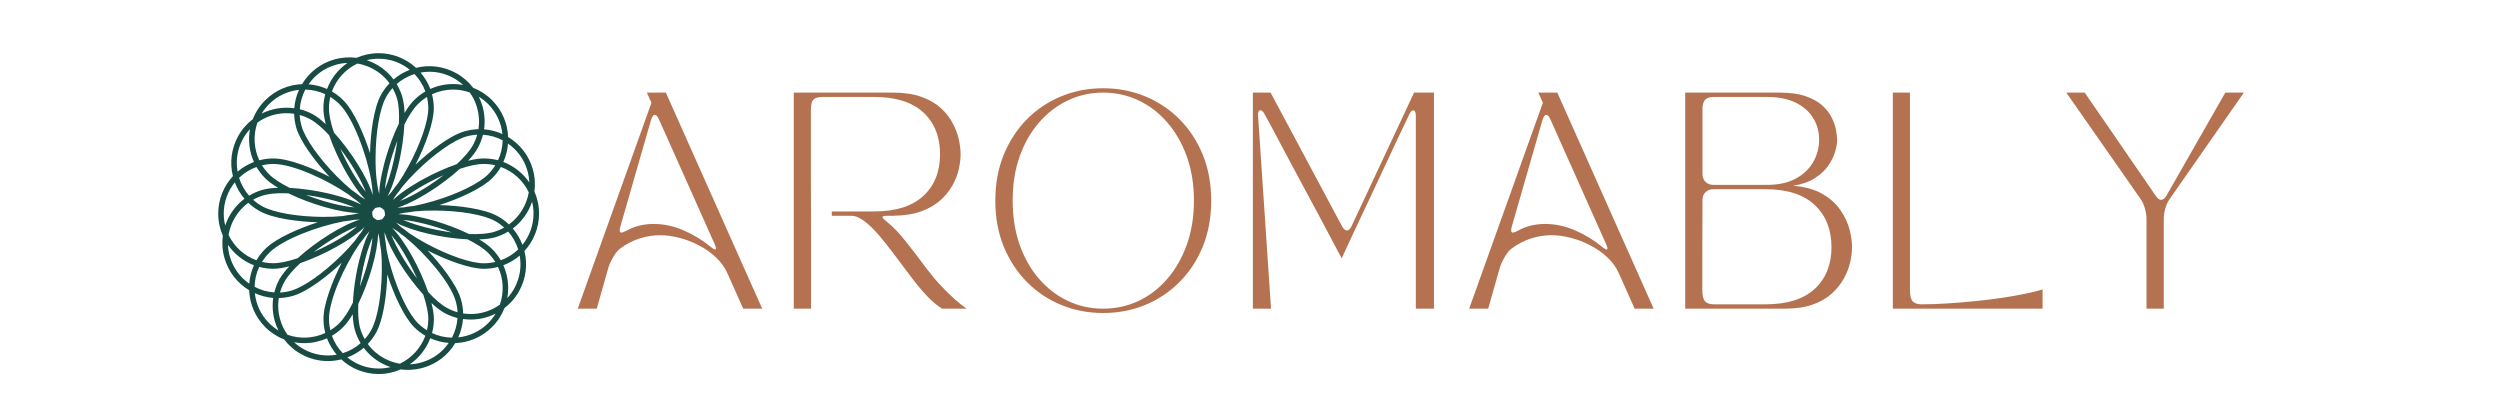 <svg xmlns="http://www.w3.org/2000/svg" xmlns:xlink="http://www.w3.org/1999/xlink" width="600" zoomAndPan="magnify" viewBox="0 0 450 75" height="100" preserveAspectRatio="xMidYMid meet" version="1.2"><defs><clipPath id="1f3ebc8596"><path d="M 39.281 9.574 L 97.031 9.574 L 97.031 67.324 L 39.281 67.324 Z M 39.281 9.574 "/></clipPath></defs><g id="d324f46010"><g clip-rule="nonzero" clip-path="url(#1f3ebc8596)"><path style=" stroke:none;fill-rule:nonzero;fill:#184b44;fill-opacity:1;" d="M 97.031 38.449 C 97.031 37.031 96.73 35.691 96.199 34.465 C 96.371 33.148 96.289 31.766 95.887 30.402 C 95.16 27.906 93.543 25.906 91.461 24.66 C 91.371 22.246 90.398 19.867 88.562 18.02 C 87.57 17.027 86.402 16.285 85.168 15.801 C 84.348 14.727 83.297 13.816 82.07 13.145 C 79.855 11.934 77.324 11.598 74.887 12.211 C 73.121 10.582 70.754 9.574 68.156 9.574 C 66.746 9.574 65.395 9.875 64.18 10.406 C 62.84 10.234 61.457 10.328 60.117 10.719 C 57.691 11.426 55.668 12.984 54.375 15.145 C 51.961 15.234 49.582 16.207 47.746 18.043 C 46.742 19.035 45.988 20.203 45.516 21.438 C 44.453 22.246 43.543 23.285 42.859 24.523 C 41.648 26.738 41.312 29.27 41.926 31.707 C 40.285 33.484 39.281 35.852 39.281 38.449 C 39.281 39.871 39.578 41.211 40.109 42.438 C 39.938 43.754 40.02 45.137 40.422 46.5 C 41.152 48.996 42.766 50.996 44.848 52.242 C 44.938 54.656 45.91 57.047 47.746 58.883 C 48.738 59.875 49.906 60.617 51.141 61.102 C 51.961 62.176 53.012 63.086 54.238 63.758 C 55.727 64.578 57.355 64.992 59.02 64.992 C 59.828 64.992 60.637 64.891 61.434 64.691 C 63.188 66.32 65.555 67.324 68.156 67.324 C 69.562 67.324 70.902 67.027 72.129 66.496 C 72.555 66.551 72.98 66.574 73.422 66.574 C 74.344 66.574 75.281 66.449 76.203 66.184 C 78.629 65.477 80.652 63.918 81.945 61.758 C 84.359 61.668 86.738 60.695 88.574 58.859 C 89.578 57.855 90.32 56.699 90.805 55.453 C 91.867 54.645 92.777 53.605 93.461 52.367 C 94.672 50.152 95.008 47.621 94.395 45.184 C 96.023 43.418 97.031 41.051 97.031 38.449 Z M 96.035 38.449 C 96.035 40.578 95.285 42.539 94.039 44.074 C 93.633 42.992 93.043 41.996 92.305 41.129 C 93.934 39.906 95.137 38.207 95.77 36.305 C 95.945 36.996 96.035 37.711 96.035 38.449 Z M 89.973 54.84 C 88.078 56.203 85.688 56.781 83.367 56.422 C 83.344 55.566 83.215 54.727 82.973 53.883 C 82.199 51.227 79.383 47.621 76.969 45.082 C 80.605 46.953 84.672 48.383 87.098 48.383 C 87.973 48.383 88.828 48.27 89.637 48.051 C 90.641 50.188 90.746 52.633 89.973 54.84 Z M 81.355 60.777 C 80.121 60.754 78.895 60.477 77.766 59.945 C 77.984 59.137 78.098 58.281 78.098 57.406 C 78.098 56.609 77.938 55.625 77.66 54.539 C 78.48 55.301 79.266 55.914 79.957 56.309 C 80.73 56.734 81.539 57.047 82.348 57.242 C 82.27 58.457 81.934 59.656 81.355 60.777 Z M 71.977 65.465 C 70.984 65.305 70.027 64.969 69.113 64.473 C 67.945 63.828 66.953 62.961 66.203 61.91 C 66.793 61.297 67.301 60.605 67.727 59.832 C 68.895 57.703 69.598 53.477 69.715 49.402 C 70.961 53.281 72.82 57.152 74.531 58.871 C 75.152 59.496 75.836 60.016 76.562 60.441 C 75.754 62.648 74.09 64.461 71.977 65.465 Z M 61.699 63.574 C 60.844 62.684 60.172 61.621 59.746 60.441 C 60.473 60.016 61.156 59.496 61.777 58.871 C 62.344 58.305 62.922 57.508 63.488 56.562 C 63.523 57.637 63.648 58.605 63.879 59.414 C 64.125 60.258 64.469 61.043 64.91 61.77 C 63.996 62.578 62.91 63.191 61.699 63.574 Z M 51.754 60.258 C 51.164 59.438 50.715 58.523 50.438 57.531 C 50.066 56.25 49.984 54.934 50.184 53.652 C 51.027 53.629 51.879 53.5 52.723 53.258 C 55.379 52.484 58.984 49.676 61.512 47.285 C 59.918 50.406 58.223 54.633 58.223 57.395 C 58.223 58.27 58.336 59.125 58.555 59.934 C 56.418 60.938 53.961 61.043 51.754 60.258 Z M 46.336 22.062 C 47.859 20.965 49.699 20.375 51.57 20.375 C 52.02 20.375 52.48 20.41 52.941 20.48 C 52.965 21.336 53.094 22.176 53.336 23.02 C 54.016 25.352 56.523 28.852 59.332 31.832 C 56.223 30.227 51.973 28.52 49.211 28.52 C 48.336 28.52 47.48 28.633 46.672 28.852 C 45.668 26.715 45.562 24.27 46.336 22.062 Z M 54.953 16.125 C 56.188 16.148 57.414 16.426 58.543 16.957 C 58.324 17.766 58.211 18.621 58.211 19.496 C 58.211 20.34 58.371 21.312 58.637 22.352 C 57.828 21.59 57.043 20.988 56.352 20.594 C 55.578 20.168 54.77 19.855 53.961 19.66 C 54.039 18.445 54.375 17.246 54.953 16.125 Z M 64.332 11.438 C 65.324 11.598 66.285 11.934 67.195 12.43 C 68.363 13.074 69.355 13.941 70.105 14.992 C 69.516 15.605 69.008 16.297 68.582 17.07 C 67.242 19.496 66.688 24.07 66.605 27.57 C 65.543 24.234 63.742 19.996 61.777 18.031 C 61.156 17.406 60.473 16.887 59.746 16.461 C 60.555 14.254 62.219 12.441 64.332 11.438 Z M 74.609 13.328 C 75.465 14.219 76.137 15.281 76.562 16.461 C 75.836 16.887 75.152 17.406 74.531 18.031 C 73.941 18.621 73.363 19.418 72.82 20.34 C 72.785 19.277 72.66 18.297 72.43 17.488 C 72.184 16.645 71.84 15.859 71.398 15.133 C 72.312 14.324 73.41 13.711 74.609 13.328 Z M 84.555 16.645 C 85.145 17.465 85.594 18.379 85.871 19.371 C 86.242 20.652 86.324 21.969 86.125 23.25 C 85.281 23.273 84.43 23.402 83.586 23.645 C 80.93 24.418 77.324 27.234 74.785 29.648 C 76.656 26 78.086 21.934 78.086 19.508 C 78.086 18.633 77.973 17.777 77.754 16.969 C 78.953 16.414 80.246 16.125 81.539 16.125 C 82.57 16.125 83.586 16.297 84.555 16.645 Z M 91.613 40.402 C 91 39.812 90.309 39.305 89.543 38.891 C 87.133 37.562 82.582 37.008 79.082 36.914 C 82.973 35.668 86.867 33.809 88.586 32.086 C 89.211 31.465 89.73 30.781 90.156 30.055 C 92.375 30.863 94.176 32.516 95.18 34.617 C 94.789 36.914 93.508 39.004 91.613 40.402 Z M 84.43 42.125 C 82.418 41.141 80.156 40.32 78.285 39.77 C 77.094 39.422 74.066 38.59 71.699 38.555 C 72.023 38.461 72.395 38.371 72.797 38.301 C 73.375 38.242 74 38.164 74.645 38.047 C 75.672 37.941 76.875 37.887 78.25 37.898 C 82.801 37.918 87.051 38.648 89.059 39.758 C 89.672 40.09 90.238 40.496 90.746 40.957 C 90.156 41.293 89.523 41.57 88.84 41.766 C 87.684 42.09 86.137 42.191 84.43 42.125 Z M 63.871 43.348 C 63.211 44.156 62.402 45.047 61.422 46.004 C 58.188 49.191 54.664 51.664 52.445 52.312 C 51.766 52.508 51.082 52.621 50.402 52.656 C 50.586 52 50.84 51.352 51.188 50.742 C 51.766 49.688 52.793 48.523 54.062 47.355 C 58.258 45.926 63.211 43.223 65.602 40.875 C 65.441 41.164 65.254 41.477 65.023 41.824 C 64.621 42.297 64.227 42.828 63.871 43.348 Z M 61.664 38.891 C 60.625 38.992 59.422 39.051 58.047 39.039 C 53.508 39.004 49.27 38.266 47.25 37.156 C 46.637 36.824 46.07 36.418 45.562 35.957 C 46.152 35.621 46.785 35.344 47.469 35.148 C 48.312 34.906 49.465 34.777 50.805 34.777 C 51.164 34.777 51.547 34.789 51.926 34.801 C 55.898 36.742 61.281 38.324 64.633 38.348 C 64.32 38.441 63.949 38.531 63.547 38.613 C 62.934 38.672 62.285 38.773 61.664 38.891 Z M 72.418 33.613 C 73.074 32.805 73.895 31.902 74.887 30.922 C 78.121 27.723 81.645 25.238 83.852 24.59 C 84.531 24.395 85.215 24.277 85.895 24.246 C 85.711 24.902 85.457 25.551 85.109 26.16 C 84.578 27.133 83.551 28.309 82.223 29.547 C 80.121 30.273 77.949 31.289 76.238 32.215 C 75.152 32.805 72.438 34.363 70.73 36.004 C 70.891 35.703 71.098 35.367 71.344 35.02 C 71.711 34.594 72.07 34.121 72.418 33.613 Z M 68.156 39.582 C 68.051 39.582 67.957 39.594 67.855 39.617 C 67.773 39.547 67.691 39.492 67.613 39.445 C 67.566 39.422 67.52 39.398 67.461 39.375 C 67.426 39.328 67.391 39.293 67.355 39.258 C 67.289 39.191 67.207 39.133 67.125 39.074 C 67.113 38.973 67.102 38.867 67.07 38.773 C 67.059 38.727 67.035 38.672 67.012 38.625 C 67.023 38.566 67.023 38.52 67.023 38.461 C 67.023 38.371 67.012 38.266 66.988 38.164 C 67.059 38.082 67.113 38 67.16 37.918 C 67.184 37.875 67.207 37.828 67.23 37.77 C 67.277 37.734 67.312 37.699 67.348 37.664 C 67.414 37.598 67.473 37.516 67.531 37.434 C 67.633 37.422 67.738 37.41 67.832 37.379 C 67.879 37.367 67.934 37.344 67.98 37.32 C 68.039 37.332 68.086 37.332 68.145 37.332 C 68.234 37.332 68.34 37.32 68.441 37.297 C 68.523 37.367 68.605 37.422 68.688 37.469 C 68.73 37.492 68.789 37.516 68.836 37.539 C 68.871 37.586 68.906 37.621 68.941 37.652 C 69.008 37.723 69.09 37.781 69.172 37.84 C 69.184 37.941 69.195 38.035 69.227 38.141 C 69.238 38.184 69.262 38.242 69.285 38.289 C 69.273 38.348 69.273 38.395 69.273 38.449 C 69.273 38.543 69.285 38.648 69.309 38.75 C 69.238 38.832 69.184 38.914 69.137 38.992 C 69.113 39.039 69.09 39.086 69.066 39.145 C 69.02 39.18 68.984 39.215 68.953 39.25 C 68.883 39.316 68.824 39.398 68.766 39.48 C 68.664 39.492 68.57 39.504 68.465 39.535 C 68.422 39.547 68.363 39.57 68.316 39.594 C 68.258 39.582 68.211 39.582 68.156 39.582 Z M 79.855 31.531 C 78.965 32.215 78.008 32.895 77 33.543 C 75.004 34.824 73.328 35.68 72.035 36.164 C 73.848 34.652 76.84 32.871 79.855 31.531 Z M 55.047 35.09 C 56.141 35.238 57.285 35.438 58.441 35.691 C 60.738 36.199 62.52 36.777 63.777 37.332 C 62.402 37.215 60.555 36.867 58.289 36.199 C 57.172 35.863 56.074 35.496 55.047 35.09 Z M 56.453 45.371 C 59.074 43.371 62.078 41.617 64.285 40.75 C 63.234 41.652 61.676 42.703 59.598 43.832 C 58.531 44.398 57.48 44.918 56.453 45.371 Z M 67.047 42.77 C 66.941 44.156 66.582 46.016 65.902 48.305 C 65.555 49.445 65.176 50.566 64.77 51.617 C 64.922 50.496 65.117 49.344 65.371 48.164 C 65.879 45.844 66.469 44.043 67.047 42.77 Z M 81.309 41.836 C 78.062 41.395 74.715 40.531 72.555 39.582 C 74.91 39.801 78.262 40.656 81.309 41.836 Z M 87.871 31.383 C 86.23 33.023 82.371 34.918 78.02 36.199 C 76.703 36.59 75.523 36.867 74.508 37.066 C 73.883 37.121 73.234 37.215 72.625 37.332 C 72.23 37.367 71.875 37.379 71.551 37.379 C 73.812 36.684 76.492 35.043 77.531 34.375 C 79.172 33.324 81.113 31.891 82.777 30.391 C 84.395 29.848 85.906 29.512 87.098 29.512 C 87.801 29.512 88.492 29.594 89.152 29.754 C 88.793 30.332 88.367 30.875 87.871 31.383 Z M 87.098 28.52 C 86.266 28.52 85.293 28.668 84.266 28.934 C 84.996 28.16 85.594 27.375 86 26.648 C 86.414 25.883 86.727 25.078 86.934 24.258 C 88.184 24.336 89.395 24.684 90.48 25.25 C 90.457 26.484 90.18 27.711 89.648 28.84 C 88.828 28.633 87.973 28.52 87.098 28.52 Z M 77.094 19.508 C 77.094 21.82 75.695 25.895 73.535 29.883 C 72.879 31.094 72.254 32.109 71.664 32.977 C 71.262 33.473 70.867 33.98 70.512 34.5 C 70.246 34.824 69.992 35.09 69.758 35.332 C 70.879 33.242 71.621 30.16 71.887 28.945 C 72.301 27.039 72.672 24.672 72.785 22.43 C 73.547 20.895 74.379 19.578 75.234 18.734 C 75.73 18.238 76.285 17.812 76.863 17.453 C 77 18.113 77.094 18.805 77.094 19.508 Z M 69.285 34.027 C 69.504 31.695 70.348 28.379 71.516 25.344 C 71.363 26.438 71.168 27.57 70.914 28.727 C 70.418 31.012 69.84 32.77 69.285 34.027 Z M 71.469 17.766 C 71.781 18.84 71.887 20.398 71.805 22.223 C 70.832 24.223 70.016 26.461 69.473 28.32 C 69.125 29.512 68.305 32.527 68.258 34.895 C 68.156 34.523 68.051 34.098 67.969 33.613 C 67.922 33.172 67.855 32.723 67.785 32.285 C 67.656 31.188 67.59 29.871 67.602 28.355 C 67.621 23.805 68.352 19.555 69.461 17.547 C 69.793 16.934 70.199 16.367 70.66 15.859 C 70.996 16.461 71.273 17.094 71.469 17.766 Z M 61.086 18.734 C 63.605 21.254 66.008 27.859 66.805 32.422 C 66.859 32.883 66.918 33.359 67 33.82 C 67.047 34.281 67.082 34.707 67.082 35.09 C 66.121 31.879 63.082 27.133 60.105 23.852 C 59.551 22.223 59.215 20.699 59.215 19.496 C 59.215 18.793 59.297 18.102 59.457 17.441 C 60.035 17.812 60.578 18.238 61.086 18.734 Z M 65.844 34.535 C 64.332 32.711 62.574 29.742 61.246 26.75 C 63.223 29.359 64.977 32.34 65.844 34.535 Z M 55.875 21.484 C 56.926 22.062 58.094 23.09 59.25 24.348 C 59.977 26.461 60.992 28.645 61.93 30.355 C 62.531 31.453 64.102 34.199 65.75 35.898 C 65.465 35.738 65.141 35.551 64.805 35.32 C 64.32 34.918 63.789 34.523 63.258 34.168 C 62.461 33.508 61.57 32.699 60.602 31.719 C 57.414 28.484 54.941 24.961 54.293 22.742 C 54.098 22.074 53.984 21.379 53.949 20.699 C 54.605 20.883 55.254 21.148 55.875 21.484 Z M 49.211 29.512 C 52.699 29.512 58.902 32.375 62.715 34.996 C 63.211 35.402 63.695 35.762 64.168 36.082 C 64.492 36.348 64.781 36.602 65.023 36.844 C 62.934 35.727 59.863 34.984 58.648 34.719 C 56.754 34.305 54.387 33.934 52.156 33.82 C 50.527 33.012 49.223 32.168 48.438 31.371 C 47.941 30.875 47.516 30.32 47.156 29.742 C 47.816 29.605 48.508 29.512 49.211 29.512 Z M 47.734 32.086 C 48.301 32.652 49.098 33.23 50.055 33.797 C 48.98 33.832 48 33.957 47.191 34.188 C 46.348 34.434 45.551 34.789 44.836 35.219 C 44.027 34.293 43.414 33.207 43.031 32.008 C 43.922 31.152 44.984 30.48 46.164 30.055 C 46.59 30.77 47.109 31.465 47.734 32.086 Z M 44.695 36.5 C 45.309 37.09 46 37.598 46.766 38.012 C 49.188 39.352 53.719 39.906 57.203 40.012 C 53.879 41.074 49.676 42.863 47.734 44.816 C 47.109 45.438 46.59 46.121 46.164 46.848 C 43.945 46.039 42.145 44.387 41.141 42.285 C 41.52 39.988 42.801 37.898 44.695 36.5 Z M 48.438 45.52 C 50.898 43.059 57.25 40.715 61.801 39.859 C 62.461 39.789 63.141 39.699 63.789 39.57 C 64.156 39.535 64.492 39.523 64.805 39.516 C 61.594 40.473 56.859 43.5 53.578 46.477 C 51.855 47.055 50.332 47.379 49.211 47.379 C 48.508 47.379 47.816 47.297 47.156 47.137 C 47.516 46.57 47.941 46.027 48.438 45.52 Z M 49.211 48.383 C 50.008 48.383 50.992 48.223 52.078 47.945 C 51.312 48.766 50.703 49.551 50.309 50.242 C 49.895 51.008 49.582 51.816 49.375 52.633 C 48.125 52.555 46.914 52.207 45.828 51.629 C 45.852 50.395 46.129 49.168 46.66 48.039 C 47.48 48.27 48.336 48.383 49.211 48.383 Z M 59.215 57.395 C 59.215 53.918 62.043 47.773 64.668 43.949 C 65.082 43.441 65.496 42.898 65.867 42.355 C 66.086 42.09 66.305 41.848 66.516 41.629 C 65.406 43.719 64.668 46.766 64.402 47.969 C 63.984 49.863 63.625 52.242 63.523 54.473 C 62.715 56.09 61.871 57.383 61.086 58.168 C 60.59 58.664 60.035 59.09 59.457 59.449 C 59.309 58.789 59.215 58.098 59.215 57.395 Z M 64.84 59.137 C 64.527 58.062 64.414 56.516 64.492 54.691 C 66.434 50.719 68.027 45.324 68.051 41.973 C 68.145 42.262 68.223 42.598 68.293 42.957 C 68.352 43.637 68.453 44.375 68.605 45.16 C 68.695 46.145 68.742 47.273 68.73 48.559 C 68.695 53.098 67.957 57.336 66.848 59.355 C 66.516 59.969 66.109 60.535 65.648 61.043 C 65.312 60.441 65.035 59.809 64.84 59.137 Z M 75.223 58.168 C 73.582 56.527 71.688 52.668 70.406 48.316 C 70.047 47.09 69.77 45.992 69.586 45.023 C 69.516 44.238 69.402 43.488 69.273 42.816 C 69.238 42.449 69.227 42.102 69.227 41.801 C 70.188 45.012 73.215 49.746 76.191 53.027 C 76.77 54.75 77.094 56.273 77.094 57.395 C 77.094 58.098 77.012 58.789 76.852 59.449 C 76.273 59.09 75.73 58.664 75.223 58.168 Z M 70.453 42.32 C 71.355 43.371 72.406 44.93 73.535 47.008 C 74.102 48.062 74.621 49.113 75.074 50.141 C 73.074 47.531 71.32 44.527 70.453 42.32 Z M 80.445 55.418 C 79.391 54.84 78.227 53.812 77.059 52.543 C 75.629 48.348 72.938 43.406 70.578 41.016 C 70.879 41.188 71.203 41.387 71.539 41.617 C 71.977 41.973 72.461 42.344 72.98 42.715 C 76.562 45.648 81.043 50.809 82.016 54.16 C 82.211 54.828 82.324 55.523 82.359 56.203 C 81.703 56.02 81.055 55.754 80.445 55.418 Z M 87.098 47.391 C 84.785 47.391 80.711 45.992 76.723 43.832 C 75.512 43.176 74.484 42.551 73.629 41.961 C 73.145 41.559 72.625 41.164 72.105 40.82 C 71.793 40.555 71.516 40.301 71.285 40.066 C 74.23 41.66 79.738 42.875 84.164 43.082 C 85.711 43.844 87.016 44.688 87.871 45.531 C 88.367 46.027 88.793 46.582 89.152 47.16 C 88.492 47.297 87.801 47.391 87.098 47.391 Z M 88.574 44.816 C 87.984 44.227 87.176 43.637 86.254 43.094 C 87.363 43.059 88.344 42.934 89.117 42.715 C 89.961 42.469 90.758 42.113 91.473 41.684 C 92.281 42.609 92.895 43.695 93.277 44.895 C 92.387 45.75 91.324 46.422 90.145 46.848 C 89.719 46.133 89.199 45.438 88.574 44.816 Z M 94.926 30.691 C 95.137 31.406 95.25 32.121 95.273 32.828 C 94.129 31.176 92.5 29.883 90.598 29.152 C 91.07 28.102 91.359 26.969 91.438 25.84 C 93.066 26.969 94.34 28.645 94.926 30.691 Z M 87.871 18.734 C 89.371 20.238 90.227 22.152 90.434 24.129 C 89.395 23.656 88.273 23.367 87.133 23.273 C 87.328 21.887 87.234 20.469 86.844 19.094 C 86.668 18.504 86.449 17.949 86.184 17.406 C 86.773 17.777 87.352 18.215 87.871 18.734 Z M 81.598 14.023 C 82.246 14.383 82.836 14.809 83.367 15.293 C 81.391 14.922 79.312 15.168 77.453 16.008 C 77.035 14.922 76.445 13.93 75.707 13.062 C 76.238 12.973 76.77 12.914 77.301 12.914 C 78.793 12.914 80.258 13.297 81.598 14.023 Z M 68.156 10.57 C 70.281 10.57 72.242 11.32 73.777 12.566 C 72.695 12.973 71.699 13.562 70.832 14.301 C 70.004 13.18 68.93 12.246 67.668 11.551 C 67.137 11.262 66.582 11.02 66.016 10.824 C 66.699 10.66 67.414 10.57 68.156 10.57 Z M 60.395 11.68 C 61.098 11.469 61.812 11.355 62.539 11.332 C 60.879 12.477 59.586 14.105 58.867 16.02 C 57.805 15.547 56.684 15.258 55.543 15.18 C 56.707 13.48 58.395 12.254 60.395 11.68 Z M 48.438 18.734 C 49.941 17.234 51.855 16.379 53.82 16.172 C 53.336 17.234 53.059 18.344 52.965 19.484 C 50.945 19.199 48.902 19.543 47.098 20.445 C 47.469 19.832 47.918 19.266 48.438 18.734 Z M 43.727 25.008 C 44.086 24.359 44.512 23.77 44.996 23.25 C 44.637 25.227 44.871 27.293 45.711 29.152 C 44.629 29.57 43.633 30.16 42.766 30.898 C 42.398 28.887 42.734 26.832 43.727 25.008 Z M 40.273 38.449 C 40.273 36.324 41.023 34.363 42.27 32.828 C 42.676 33.91 43.266 34.906 44.004 35.773 C 42.375 36.996 41.172 38.695 40.539 40.598 C 40.363 39.906 40.273 39.191 40.273 38.449 Z M 41.383 46.211 C 41.172 45.496 41.059 44.781 41.035 44.074 C 42.18 45.727 43.809 47.02 45.711 47.75 C 45.238 48.801 44.949 49.934 44.871 51.062 C 43.242 49.934 41.969 48.258 41.383 46.211 Z M 48.438 58.168 C 46.938 56.664 46.082 54.75 45.875 52.773 C 46.914 53.246 48.035 53.535 49.176 53.629 C 48.98 55.016 49.074 56.434 49.465 57.809 C 49.641 58.398 49.859 58.953 50.125 59.496 C 49.535 59.125 48.957 58.688 48.438 58.168 Z M 54.711 62.879 C 54.062 62.52 53.473 62.094 52.941 61.609 C 53.543 61.723 54.145 61.77 54.758 61.77 C 56.152 61.77 57.551 61.469 58.855 60.895 C 59.273 61.977 59.863 62.973 60.602 63.84 C 58.59 64.207 56.535 63.871 54.711 62.879 Z M 68.156 66.332 C 66.027 66.332 64.066 65.582 62.531 64.336 C 63.613 63.93 64.609 63.34 65.477 62.602 C 66.305 63.723 67.379 64.656 68.641 65.352 C 69.172 65.641 69.727 65.883 70.293 66.078 C 69.609 66.242 68.895 66.332 68.156 66.332 Z M 75.914 65.223 C 75.211 65.434 74.496 65.547 73.77 65.57 C 75.43 64.426 76.723 62.797 77.441 60.883 C 78.504 61.355 79.625 61.645 80.766 61.723 C 79.602 63.422 77.914 64.648 75.914 65.223 Z M 87.871 58.168 C 86.367 59.668 84.453 60.523 82.488 60.73 C 82.961 59.668 83.25 58.559 83.344 57.418 C 83.805 57.484 84.277 57.52 84.738 57.52 C 86.301 57.52 87.824 57.152 89.211 56.457 C 88.84 57.07 88.391 57.637 87.871 58.168 Z M 92.582 51.895 C 92.223 52.543 91.797 53.133 91.312 53.652 C 91.672 51.676 91.438 49.609 90.598 47.75 C 91.684 47.332 92.676 46.742 93.543 46.004 C 93.91 48.016 93.574 50.07 92.582 51.895 Z M 92.582 51.895 "/></g><g style="fill:#b47250;fill-opacity:1;"><g transform="translate(103.213, 55.559)"><path style="stroke:none" d="M 4.203 0 L 0.781 0 L 14.047 -37.062 L 13.219 -38.891 L 16.641 -38.891 L 33.984 0 L 30.562 0 L 27.734 -6.344 C 27.266 -7.406 26.578 -8.363 25.672 -9.219 C 24.766 -10.07 23.738 -10.797 22.594 -11.391 C 21.457 -11.992 20.281 -12.445 19.062 -12.75 C 17.844 -13.062 16.688 -13.219 15.594 -13.219 C 14.352 -13.219 13.129 -13.023 11.922 -12.641 C 10.711 -12.254 9.539 -11.645 8.406 -10.812 C 7.988 -10.5 7.57 -9.984 7.156 -9.266 C 6.738 -8.555 6.441 -7.891 6.266 -7.266 Z M 8.438 -14.734 C 8.258 -14.035 8.328 -13.688 8.641 -13.688 C 8.785 -13.688 9.066 -13.789 9.484 -14 C 10.266 -14.438 11.066 -14.754 11.891 -14.953 C 12.723 -15.148 13.566 -15.25 14.422 -15.25 C 16.266 -15.25 18.082 -14.859 19.875 -14.078 C 21.664 -13.297 23.297 -12.297 24.766 -11.078 C 25.211 -10.723 25.492 -10.586 25.609 -10.672 C 25.723 -10.766 25.664 -11.07 25.438 -11.594 L 15.406 -34.062 C 15.164 -34.613 14.914 -34.891 14.656 -34.891 C 14.395 -34.891 14.164 -34.578 13.969 -33.953 Z M 8.438 -14.734 "/></g></g><g style="fill:#b47250;fill-opacity:1;"><g transform="translate(139.769, 55.559)"><path style="stroke:none" d="M 3.109 0 L 3.109 -38.891 L 21 -38.891 C 22.969 -38.891 24.66 -38.633 26.078 -38.125 C 27.492 -37.625 28.656 -36.957 29.562 -36.125 C 30.469 -35.301 31.188 -34.391 31.719 -33.391 C 32.25 -32.391 32.617 -31.398 32.828 -30.422 C 33.035 -29.453 33.141 -28.582 33.141 -27.812 C 33.141 -27.031 33.035 -26.148 32.828 -25.172 C 32.617 -24.203 32.25 -23.234 31.719 -22.266 C 31.188 -21.297 30.469 -20.395 29.562 -19.562 C 28.656 -18.727 27.5 -18.051 26.094 -17.531 C 24.695 -17.02 23 -16.75 21 -16.719 L 19.875 -16.719 C 19.301 -16.719 19.039 -16.625 19.094 -16.438 C 19.145 -16.258 19.406 -15.992 19.875 -15.641 C 20.957 -14.773 22.062 -13.629 23.188 -12.203 C 24.32 -10.785 25.602 -9.113 27.031 -7.188 C 27.832 -6.125 28.68 -5.113 29.578 -4.156 C 30.473 -3.195 31.328 -2.359 32.141 -1.641 C 32.961 -0.93 33.656 -0.383 34.219 0 L 29.828 0 C 28.922 -0.539 27.988 -1.32 27.031 -2.344 C 26.07 -3.375 25.113 -4.523 24.156 -5.797 C 23.195 -7.066 22.242 -8.336 21.297 -9.609 C 20.348 -10.879 19.422 -12.051 18.516 -13.125 C 17.609 -14.195 16.723 -15.062 15.859 -15.719 C 15.004 -16.383 14.191 -16.719 13.422 -16.719 L 9.953 -16.719 L 9.953 -17.5 L 17.578 -17.5 C 21.461 -17.5 24.41 -18.426 26.422 -20.281 C 28.43 -22.133 29.438 -24.645 29.438 -27.812 C 29.438 -30.969 28.43 -33.473 26.422 -35.328 C 24.41 -37.18 21.461 -38.109 17.578 -38.109 L 8.25 -38.109 C 7.539 -38.109 7.02 -37.961 6.688 -37.672 C 6.352 -37.391 6.188 -36.719 6.188 -35.656 C 6.188 -35.5 6.188 -34.883 6.188 -33.812 C 6.188 -32.738 6.188 -31.336 6.188 -29.609 C 6.188 -27.891 6.188 -25.977 6.188 -23.875 C 6.188 -21.781 6.191 -19.625 6.203 -17.406 C 6.211 -15.188 6.219 -13.039 6.219 -10.969 C 6.219 -8.895 6.219 -7.035 6.219 -5.391 C 6.219 -3.742 6.219 -2.43 6.219 -1.453 C 6.219 -0.484 6.219 0 6.219 0 Z M 3.109 0 "/></g></g><g style="fill:#b47250;fill-opacity:1;"><g transform="translate(177.22, 55.559)"><path style="stroke:none" d="M 21.344 0.781 C 18.676 0.781 16.172 0.301 13.828 -0.656 C 11.484 -1.613 9.422 -2.988 7.641 -4.781 C 5.867 -6.57 4.473 -8.703 3.453 -11.172 C 2.441 -13.648 1.938 -16.406 1.938 -19.438 C 1.938 -22.477 2.441 -25.234 3.453 -27.703 C 4.473 -30.18 5.867 -32.316 7.641 -34.109 C 9.422 -35.898 11.484 -37.273 13.828 -38.234 C 16.172 -39.191 18.676 -39.672 21.344 -39.672 C 24.02 -39.672 26.531 -39.191 28.875 -38.234 C 31.219 -37.273 33.285 -35.898 35.078 -34.109 C 36.867 -32.316 38.27 -30.18 39.281 -27.703 C 40.289 -25.234 40.797 -22.477 40.797 -19.438 C 40.797 -16.406 40.289 -13.648 39.281 -11.172 C 38.27 -8.703 36.867 -6.57 35.078 -4.781 C 33.285 -2.988 31.219 -1.613 28.875 -0.656 C 26.531 0.301 24.02 0.781 21.344 0.781 Z M 5.062 -19.438 C 5.062 -16.539 5.477 -13.898 6.312 -11.516 C 7.156 -9.129 8.328 -7.07 9.828 -5.344 C 11.336 -3.625 13.07 -2.301 15.031 -1.375 C 16.988 -0.457 19.094 0 21.344 0 C 23.602 0 25.719 -0.457 27.688 -1.375 C 29.656 -2.301 31.383 -3.625 32.875 -5.344 C 34.375 -7.07 35.551 -9.129 36.406 -11.516 C 37.258 -13.898 37.688 -16.539 37.688 -19.438 C 37.688 -22.375 37.258 -25.023 36.406 -27.391 C 35.551 -29.766 34.375 -31.812 32.875 -33.531 C 31.383 -35.258 29.656 -36.582 27.688 -37.5 C 25.719 -38.426 23.602 -38.891 21.344 -38.891 C 19.094 -38.891 16.988 -38.426 15.031 -37.5 C 13.07 -36.582 11.336 -35.258 9.828 -33.531 C 8.328 -31.812 7.156 -29.766 6.312 -27.391 C 5.477 -25.023 5.062 -22.375 5.062 -19.438 Z M 5.062 -19.438 "/></g></g><g style="fill:#b47250;fill-opacity:1;"><g transform="translate(222.41, 55.559)"><path style="stroke:none" d="M 6.375 0 L 3.109 0 L 3.109 -38.891 L 6.297 -38.891 L 19.141 -14.859 C 19.422 -14.336 19.719 -14.078 20.031 -14.078 C 20.344 -14.078 20.629 -14.348 20.891 -14.891 L 32.125 -38.891 L 35.703 -38.891 L 35.703 0 L 32.438 0 L 32.438 -34.656 C 32.438 -35.352 32.281 -35.703 31.969 -35.703 C 31.758 -35.703 31.539 -35.492 31.312 -35.078 C 31.227 -34.922 30.992 -34.43 30.609 -33.609 C 30.223 -32.797 29.727 -31.754 29.125 -30.484 C 28.531 -29.211 27.875 -27.812 27.156 -26.281 C 26.445 -24.758 25.719 -23.203 24.969 -21.609 C 24.219 -20.016 23.488 -18.469 22.781 -16.969 C 22.082 -15.477 21.453 -14.133 20.891 -12.938 C 20.336 -11.75 19.898 -10.805 19.578 -10.109 C 19.254 -9.41 19.094 -9.062 19.094 -9.062 C 19.094 -9.062 18.906 -9.41 18.531 -10.109 C 18.156 -10.805 17.648 -11.758 17.016 -12.969 C 16.379 -14.176 15.66 -15.531 14.859 -17.031 C 14.055 -18.539 13.219 -20.098 12.344 -21.703 C 11.477 -23.305 10.633 -24.879 9.812 -26.422 C 9 -27.961 8.254 -29.363 7.578 -30.625 C 6.91 -31.883 6.363 -32.91 5.938 -33.703 C 5.508 -34.492 5.254 -34.953 5.172 -35.078 C 4.941 -35.492 4.707 -35.703 4.469 -35.703 C 4.133 -35.703 3.992 -35.352 4.047 -34.656 Z M 6.375 0 "/></g></g><g style="fill:#b47250;fill-opacity:1;"><g transform="translate(263.672, 55.559)"><path style="stroke:none" d="M 4.203 0 L 0.781 0 L 14.047 -37.062 L 13.219 -38.891 L 16.641 -38.891 L 33.984 0 L 30.562 0 L 27.734 -6.344 C 27.266 -7.406 26.578 -8.363 25.672 -9.219 C 24.766 -10.07 23.738 -10.797 22.594 -11.391 C 21.457 -11.992 20.281 -12.445 19.062 -12.75 C 17.844 -13.062 16.688 -13.219 15.594 -13.219 C 14.352 -13.219 13.129 -13.023 11.922 -12.641 C 10.711 -12.254 9.539 -11.645 8.406 -10.812 C 7.988 -10.5 7.57 -9.984 7.156 -9.266 C 6.738 -8.555 6.441 -7.891 6.266 -7.266 Z M 8.438 -14.734 C 8.258 -14.035 8.328 -13.688 8.641 -13.688 C 8.785 -13.688 9.066 -13.789 9.484 -14 C 10.266 -14.438 11.066 -14.754 11.891 -14.953 C 12.723 -15.148 13.566 -15.25 14.422 -15.25 C 16.266 -15.25 18.082 -14.859 19.875 -14.078 C 21.664 -13.297 23.297 -12.297 24.766 -11.078 C 25.211 -10.723 25.492 -10.586 25.609 -10.672 C 25.723 -10.766 25.664 -11.07 25.438 -11.594 L 15.406 -34.062 C 15.164 -34.613 14.914 -34.891 14.656 -34.891 C 14.395 -34.891 14.164 -34.578 13.969 -33.953 Z M 8.438 -14.734 "/></g></g><g style="fill:#b47250;fill-opacity:1;"><g transform="translate(300.228, 55.559)"><path style="stroke:none" d="M 21 0 L 3.109 0 L 3.109 -38.891 L 20.141 -38.891 C 21.984 -38.891 23.523 -38.676 24.766 -38.25 C 26.016 -37.82 27.016 -37.27 27.766 -36.594 C 28.516 -35.914 29.082 -35.188 29.469 -34.406 C 29.863 -33.633 30.125 -32.883 30.25 -32.156 C 30.383 -31.438 30.453 -30.816 30.453 -30.297 C 30.453 -29.723 30.328 -29.023 30.078 -28.203 C 29.836 -27.391 29.426 -26.562 28.844 -25.719 C 28.258 -24.883 27.445 -24.133 26.406 -23.469 C 25.363 -22.812 24.066 -22.363 22.516 -22.125 C 24.672 -21.945 26.441 -21.453 27.828 -20.641 C 29.211 -19.836 30.289 -18.863 31.062 -17.719 C 31.844 -16.582 32.383 -15.426 32.688 -14.25 C 32.988 -13.07 33.141 -12.016 33.141 -11.078 C 33.141 -10.305 33.035 -9.43 32.828 -8.453 C 32.617 -7.484 32.25 -6.504 31.719 -5.516 C 31.188 -4.535 30.469 -3.625 29.562 -2.781 C 28.656 -1.938 27.5 -1.258 26.094 -0.75 C 24.695 -0.25 23 0 21 0 Z M 6.188 -3.422 C 6.188 -2.379 6.352 -1.676 6.688 -1.312 C 7.02 -0.957 7.539 -0.781 8.25 -0.781 L 17.578 -0.781 C 21.461 -0.781 24.41 -1.707 26.422 -3.562 C 28.43 -5.414 29.438 -7.922 29.438 -11.078 C 29.438 -14.242 28.43 -16.77 26.422 -18.656 C 24.41 -20.551 21.461 -21.5 17.578 -21.5 L 8.172 -21.5 C 7.598 -21.5 7.129 -21.32 6.766 -20.969 C 6.398 -20.625 6.219 -20.156 6.219 -19.562 C 6.219 -17.539 6.211 -15.586 6.203 -13.703 C 6.191 -11.828 6.188 -10.145 6.188 -8.656 C 6.188 -7.164 6.188 -5.953 6.188 -5.016 C 6.188 -4.078 6.188 -3.547 6.188 -3.422 Z M 6.219 -36.25 L 6.219 -24.234 C 6.219 -23.66 6.398 -23.191 6.766 -22.828 C 7.129 -22.461 7.598 -22.281 8.172 -22.281 L 17.812 -22.281 C 19.863 -22.281 21.582 -22.648 22.969 -23.391 C 24.352 -24.129 25.406 -25.117 26.125 -26.359 C 26.852 -27.609 27.219 -28.957 27.219 -30.406 C 27.219 -31.863 26.852 -33.176 26.125 -34.344 C 25.406 -35.508 24.352 -36.426 22.969 -37.094 C 21.582 -37.77 19.863 -38.109 17.812 -38.109 L 8.25 -38.109 C 7.645 -38.109 7.176 -37.984 6.844 -37.734 C 6.508 -37.492 6.301 -37 6.219 -36.25 Z M 6.219 -36.25 "/></g></g><g style="fill:#b47250;fill-opacity:1;"><g transform="translate(337.601, 55.559)"><path style="stroke:none" d="M 30.062 0 L 3.109 0 L 3.109 -38.891 L 6.188 -38.891 L 6.188 -3.422 C 6.188 -2.379 6.352 -1.676 6.688 -1.312 C 7.02 -0.957 7.539 -0.781 8.25 -0.781 C 9.676 -0.781 11.203 -0.832 12.828 -0.938 C 14.461 -1.039 16.129 -1.176 17.828 -1.344 C 19.523 -1.508 21.148 -1.707 22.703 -1.938 C 24.266 -2.176 25.68 -2.426 26.953 -2.688 C 28.223 -2.945 29.258 -3.207 30.062 -3.469 Z M 30.062 0 "/></g></g><g style="fill:#b47250;fill-opacity:1;"><g transform="translate(371.824, 55.559)"><path style="stroke:none" d="M 13.5 -19.719 L 0.109 -38.891 L 3.422 -38.891 L 16.219 -20.297 C 16.531 -19.828 16.844 -19.594 17.156 -19.594 C 17.539 -19.594 17.875 -19.852 18.156 -20.375 L 28.734 -38.891 L 32.078 -38.891 L 18.703 -19.719 C 18.367 -19.25 18.109 -18.68 17.922 -18.016 C 17.742 -17.359 17.656 -16.734 17.656 -16.141 L 17.656 0 L 14.547 0 L 14.547 -16.141 C 14.547 -16.734 14.453 -17.359 14.266 -18.016 C 14.086 -18.68 13.832 -19.25 13.5 -19.719 Z M 13.5 -19.719 "/></g></g></g></svg>